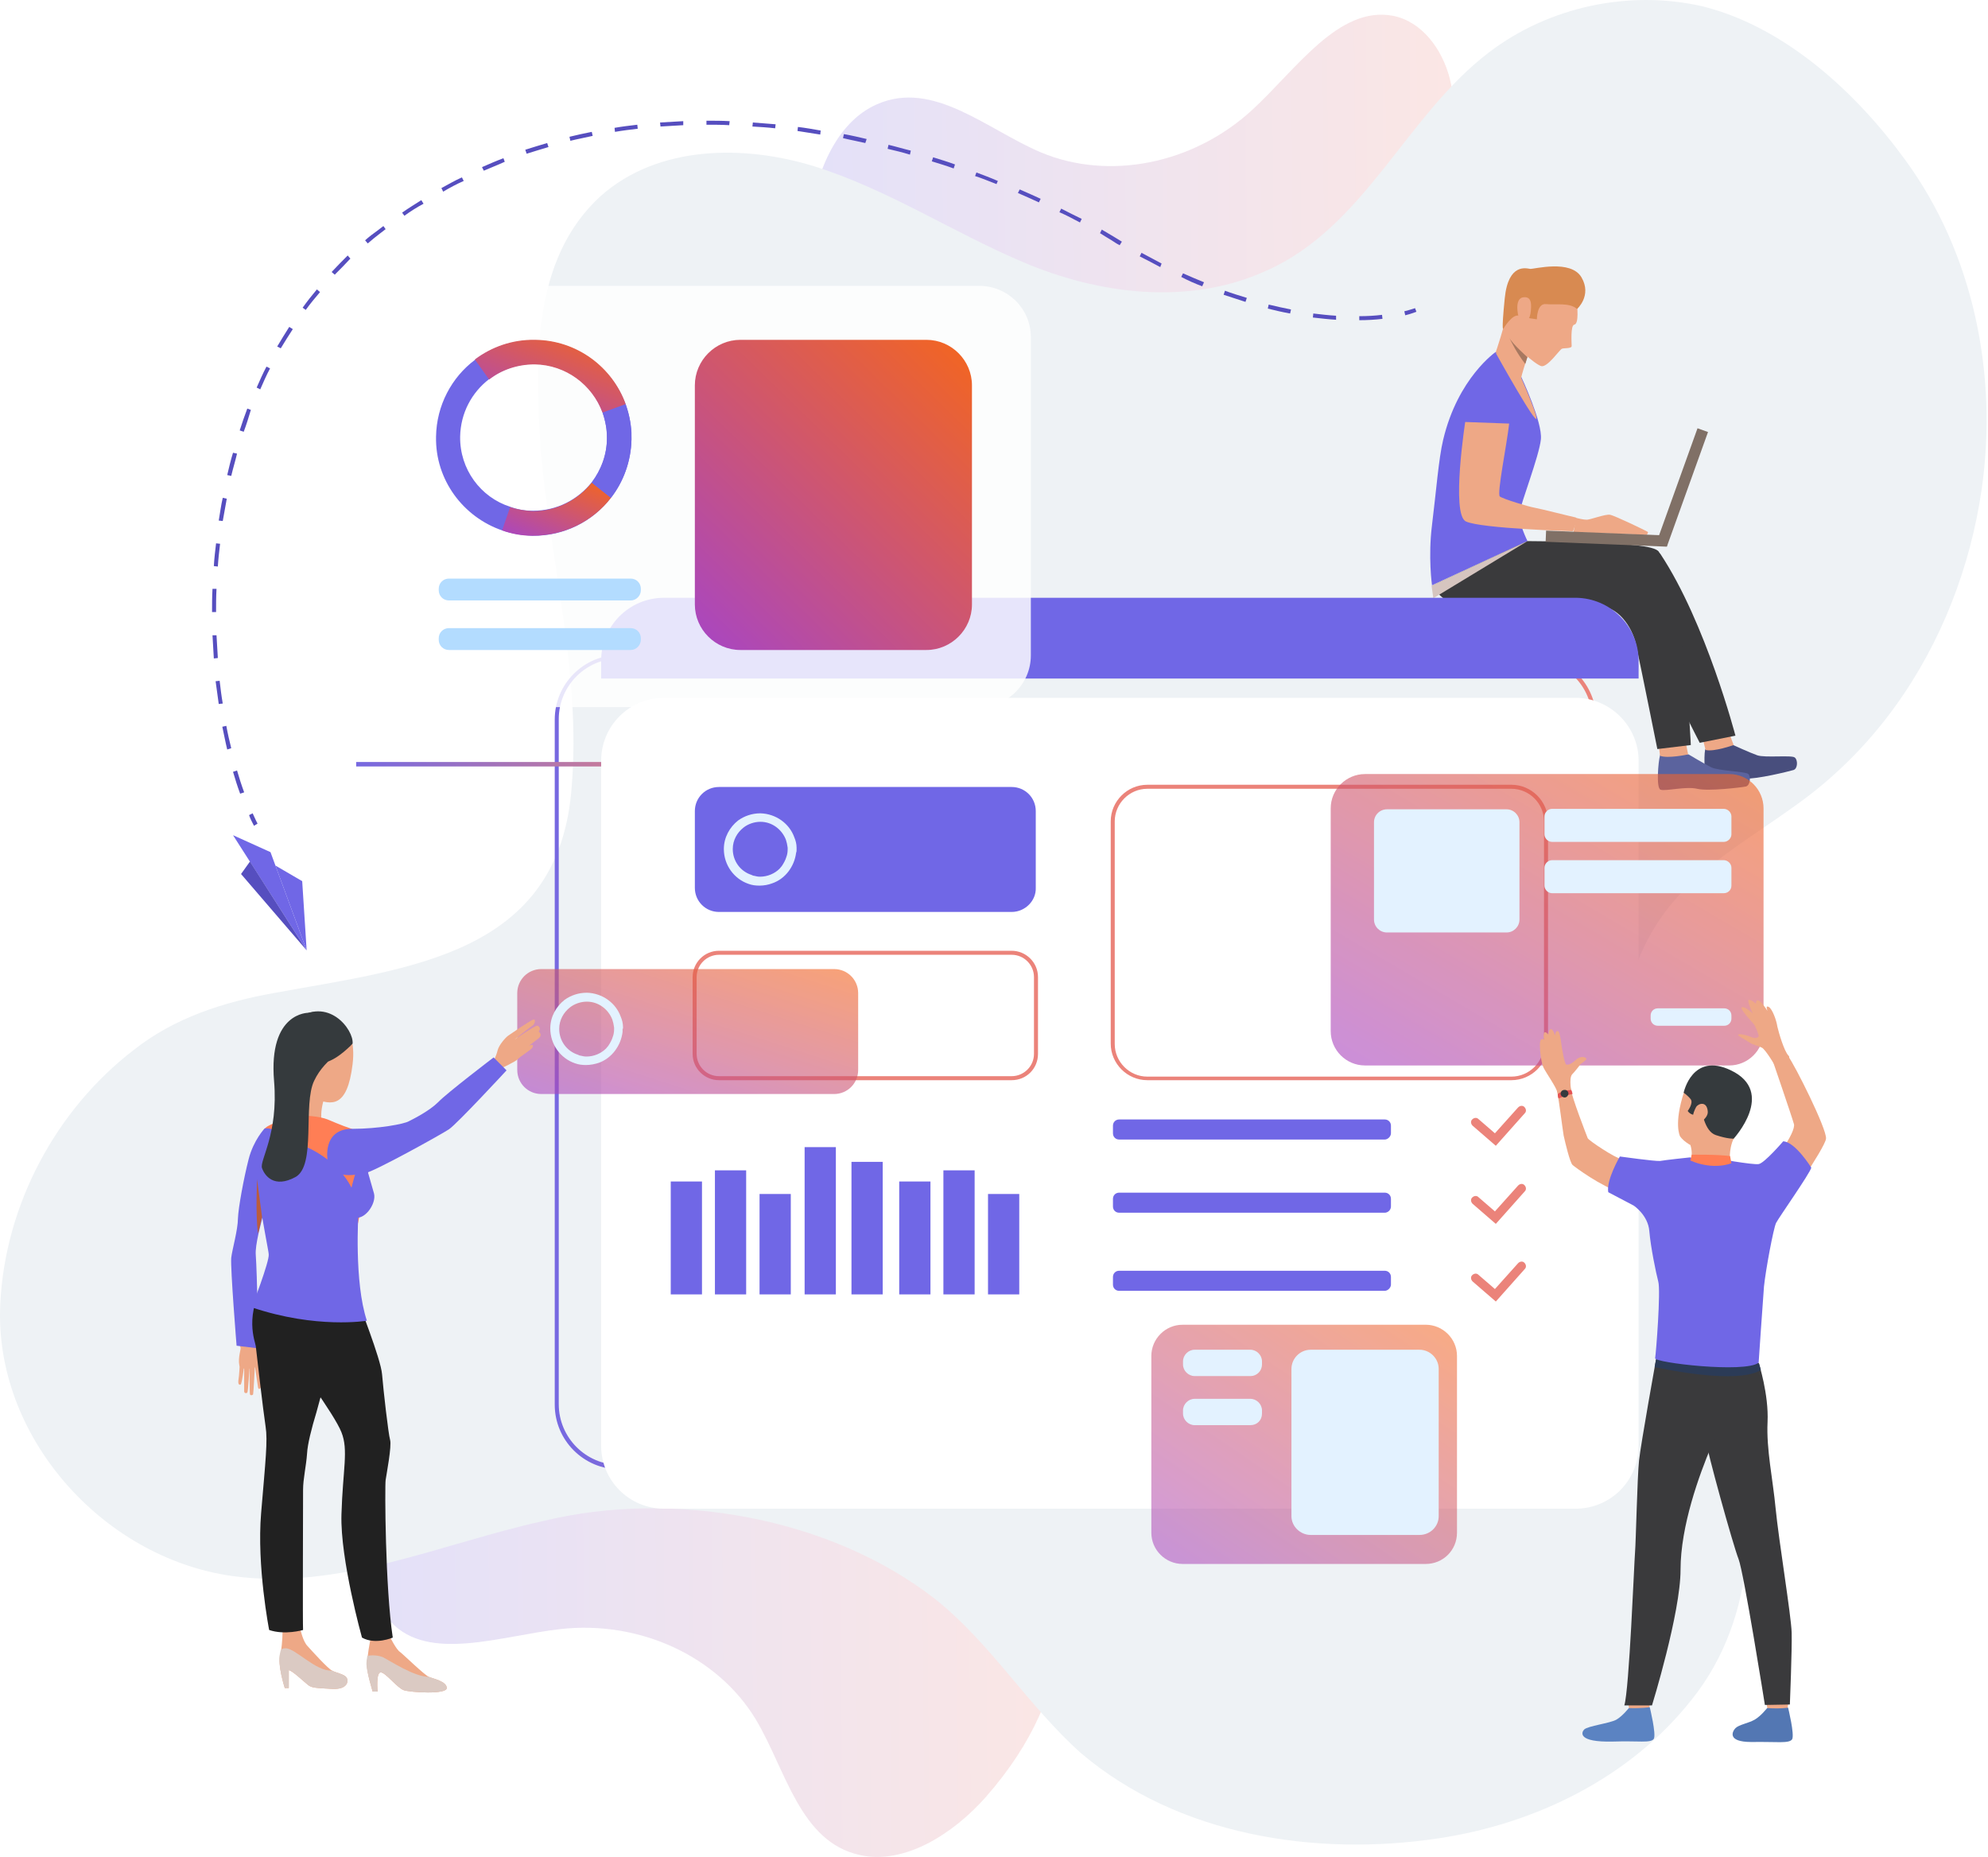 <svg width="636" height="594" viewBox="0 0 636 594" fill="none" xmlns="http://www.w3.org/2000/svg">
<path opacity="0.2" d="M315.408 574.814C305.012 586.572 289.415 596.636 275.003 593.38C255.909 589.13 251.479 566.309 241.883 550.154C229.682 529.844 204.654 518.222 179.179 521.132C160.232 523.263 137.193 531.807 125.083 518.868C118.769 512.048 118.563 501.111 122.289 491.86C126.015 482.608 133.545 474.868 141.35 468.14C168.577 444.998 204.539 432.158 238.73 433.342C310.88 435.894 375.533 506.345 315.408 574.814Z" fill="url(#paint0_linear_8148_2261)"/>
<path opacity="0.2" d="M258.96 72.152C260.419 56.525 267.076 39.198 280.634 33.326C298.56 25.494 315.599 41.309 332.877 48.692C354.71 57.895 381.775 52.515 400.629 35.138C414.671 22.24 428.235 1.75 445.646 5.055C454.767 6.837 461.386 15.547 463.834 25.215C466.283 34.884 464.769 45.576 462.435 55.613C454.101 90.36 432.637 121.942 404.33 141.155C344.565 181.656 250.8 162.907 258.96 72.152Z" fill="url(#paint1_linear_8148_2261)"/>
<path d="M74.148 504.121C108.555 508.956 141.014 493.744 173.954 486.514C215.165 476.506 265.468 485.233 299.172 511.509C317.033 525.705 328.863 545.689 345.863 560.83C376.928 587.194 420.877 594.009 460.357 588.03C491.388 583.353 521.586 568.572 541.21 543.674C562.463 517.214 562.976 480.026 553.122 448.829C545.028 422.766 530.39 399.256 522.799 373.096C514.62 345.226 515.741 311.777 535.088 288.702C545.795 276.03 560.365 267.777 573.643 258.208C586.232 249.396 597.274 238.483 606.253 226.037C621.053 205.602 630.419 181.257 634.002 156.349C639.183 119.884 631.442 81.199 609.589 51.253C593.841 29.569 571.105 8.647 544.799 2.055C521.373 -3.367 495.592 2.079 476.36 16.744C449.714 37.045 436.706 72.609 405.06 86.624C380.381 97.85 351.571 94.237 327.076 83.757C304.579 74.198 283.955 60.531 260.475 53.191C238.065 46.272 210.586 46.364 192.192 62.692C169.961 82.931 171.242 115.87 172.962 143.463C175.902 179.367 185.896 215.121 182.914 251.374C179.14 305.594 130.919 309.701 87.801 317.625C71.533 320.524 55.727 325.575 42.703 335.929C17.814 355.061 1.601 385.559 0.096 416.998C-2.066 459.189 32.558 498.209 74.148 504.121Z" fill="#EEF2F5"/>
<path d="M489.961 470.016H198.172C186.752 470.016 177.473 460.737 177.473 449.317V230.19C177.473 218.769 186.752 209.49 198.172 209.49H489.961C501.381 209.49 510.66 218.769 510.66 230.19V449.317C510.66 460.737 501.381 470.016 489.961 470.016ZM198.172 210.632C187.465 210.632 178.757 219.34 178.757 230.047V449.174C178.757 459.881 187.465 468.589 198.172 468.589H489.961C500.668 468.589 509.376 459.881 509.376 449.174V230.19C509.376 219.483 500.668 210.775 489.961 210.775H198.172V210.632Z" fill="url(#paint2_linear_8148_2261)"/>
<path d="M554.487 238.328C554.487 238.328 559.769 240.754 562.196 241.611C564.622 242.467 573.33 241.468 574.187 242.325C575.186 243.038 575.186 245.894 573.759 246.322C572.331 246.75 561.91 249.32 558.341 249.034C554.772 248.606 548.348 251.175 546.778 250.747C545.208 250.462 545.065 241.896 545.493 239.898C545.922 237.899 554.487 238.328 554.487 238.328Z" fill="#484E7D"/>
<path d="M553.346 234.901L554.631 238.327C554.631 238.327 548.207 240.611 545.638 239.897L544.781 236.471L553.346 234.901Z" fill="#EEA886"/>
<path d="M540.214 241.325C540.214 241.325 545.21 244.323 547.494 245.465C549.778 246.607 558.486 246.75 559.343 247.606C560.199 248.463 559.914 251.318 558.486 251.603C557.059 251.889 546.495 253.174 542.926 252.317C539.357 251.461 532.79 253.174 531.22 252.603C529.793 252.032 530.506 243.609 531.077 241.611C531.648 239.898 540.214 241.325 540.214 241.325Z" fill="#5B639E"/>
<path d="M539.352 237.756L540.066 241.325C540.066 241.325 533.5 242.752 531.073 241.753L530.645 238.184L539.352 237.756Z" fill="#EEA886"/>
<path d="M489.104 173.659C489.104 173.659 511.945 173.802 514.8 174.23C517.798 174.658 529.789 175.087 531.216 177.228C545.777 199.212 555.199 235.329 555.199 235.329L543.779 237.613C543.779 237.613 532.644 216.057 528.076 204.922C523.936 194.93 520.367 192.36 511.516 192.503C502.808 192.788 474.686 190.79 458.555 188.791L489.104 173.659Z" fill="#3A3A3C"/>
<path d="M486.678 120.554C486.678 120.554 493.531 135.115 492.96 140.54C492.389 145.964 486.536 160.954 486.107 164.094C485.679 167.092 488.677 173.088 488.677 173.088L458.128 187.22C458.128 187.22 456.843 178.227 458.128 167.949C459.412 157.67 460.269 146.535 461.697 140.683C466.407 120.84 478.541 112.56 478.541 112.56L486.678 120.554Z" fill="#7067E6"/>
<path d="M488.676 173.088C488.676 173.088 511.517 173.231 514.372 173.659C517.37 174.087 529.647 174.23 530.789 176.657C539.068 193.502 540.924 238.326 540.924 238.326L530.218 239.611C530.218 239.611 525.65 216.771 523.366 206.064C522.081 200.354 517.37 193.502 510.946 193.93C502.238 194.501 467.834 202.923 458.127 187.363L488.676 173.088Z" fill="#3A3A3C"/>
<path d="M468.833 134.402C468.833 131.547 470.546 119.413 477.399 120.126C484.251 120.983 483.537 129.263 482.823 135.401C482.109 141.968 478.826 157.956 479.825 158.813C480.967 159.669 489.104 162.096 490.817 162.382C492.53 162.667 503.237 165.379 504.094 165.522C504.95 165.808 503.237 169.948 503.237 169.948C503.237 169.948 473.83 169.091 468.976 166.807C464.122 164.523 468.833 134.402 468.833 134.402Z" fill="#EEA886"/>
<path d="M504.235 165.665C504.235 165.665 506.377 166.236 507.519 166.236C508.518 166.379 513.514 164.38 515.085 164.666C516.655 164.951 526.648 169.805 527.076 170.09C527.504 170.376 526.791 171.09 526.791 171.09L503.379 170.233L504.235 165.665Z" fill="#EEA886"/>
<path d="M533.421 171.306L494.623 169.738L494.479 173.304L533.277 174.872L533.421 171.306Z" fill="#807066"/>
<path d="M543.066 136.994L529.941 173.54L533.3 174.746L546.425 138.2L543.066 136.994Z" fill="#807066"/>
<path d="M504.521 97.571C504.521 97.571 505.235 103.567 503.665 103.852C502.38 103.995 502.808 109.848 502.808 110.704C502.808 111.561 500.239 111.275 499.668 111.561C498.954 111.847 495.1 117.557 493.101 117.128C491.103 116.557 483.822 110.276 482.395 106.993C480.967 103.71 483.394 92.004 486.677 88.007C489.961 84.01 503.094 87.007 504.521 97.571Z" fill="#EEA886"/>
<path d="M489.107 112.846C489.107 112.846 488.964 113.417 488.678 114.131C488.393 114.702 488.25 115.559 487.965 116.272C487.251 118.556 486.394 121.269 486.394 122.554C486.252 124.98 478.543 112.561 478.543 112.561C478.543 112.561 481.255 104.995 482.968 96.287C484.681 87.579 489.107 112.846 489.107 112.846Z" fill="#EEA886"/>
<path d="M504.521 98.856C504.521 98.856 509.374 94.573 505.948 88.72C502.522 82.868 490.674 86.151 489.532 86.008C488.39 85.865 482.537 84.01 481.395 95.43C480.253 106.85 480.966 105.137 480.966 105.137C480.966 105.137 483.821 100.283 485.963 100.997C488.104 101.711 491.673 102.139 491.673 102.139C491.673 102.139 491.673 96.857 494.671 97.286C497.669 97.571 502.237 96.715 504.521 98.856Z" fill="#D88A51"/>
<path d="M468.406 134.973L484.109 135.544C484.109 135.544 486.536 119.127 477.542 119.556C468.406 119.698 468.406 134.973 468.406 134.973Z" fill="#7067E6"/>
<path d="M489.816 98.285C489.816 97.571 490.101 94.573 487.104 95.144C484.106 95.858 485.962 102.425 486.247 102.71C486.675 102.996 489.673 104.423 489.816 98.285Z" fill="#EEA886"/>
<path d="M478.4 112.703C478.4 112.703 491.962 137.114 491.534 133.688C491.248 130.976 485.395 117.985 485.395 117.985L478.4 112.703Z" fill="#EEA886"/>
<path d="M488.675 114.273C488.39 114.844 488.247 115.701 487.961 116.415C485.249 112.989 483.393 109.134 482.822 107.992C483.822 109.991 488.675 114.273 488.675 114.273Z" fill="#A77860"/>
<path d="M488.676 173.088L458.555 191.36L457.984 187.363L488.676 173.088Z" fill="#D6C5BF"/>
<path d="M231.575 243.751H113.945V245.179H231.575V243.751Z" fill="url(#paint3_linear_8148_2261)"/>
<path d="M98.101 303.994L74.547 267.164L86.538 272.588L98.101 303.994Z" fill="#7067E6"/>
<path d="M98.104 303.994L96.677 281.867L88.111 276.871L98.104 303.994Z" fill="#7067E6"/>
<path d="M79.97 275.585L77.115 279.583L98.1 303.993L79.97 275.585Z" fill="#564EBF"/>
<g filter="url(#filter0_d_8148_2261)">
<path d="M524.221 211.347V430.474C524.221 441.609 515.228 450.603 504.093 450.603H212.447C201.312 450.603 192.318 441.609 192.318 430.474V211.347C192.318 200.212 201.312 191.219 212.447 191.219H504.236C515.228 191.362 524.221 200.355 524.221 211.347Z" fill="white"/>
</g>
<path d="M524.221 211.347V217.057H192.318V211.347C192.318 200.212 201.312 191.219 212.447 191.219H504.236C515.228 191.362 524.221 200.355 524.221 211.347Z" fill="#7067E6"/>
<path d="M323.652 291.717H230.006C225.723 291.717 222.297 288.291 222.297 284.008V259.455C222.297 255.172 225.723 251.746 230.006 251.746H323.652C327.935 251.746 331.361 255.172 331.361 259.455V284.008C331.504 288.148 327.935 291.717 323.652 291.717Z" fill="#7067E6"/>
<path d="M323.653 345.535H230.006C225.438 345.535 221.584 341.823 221.584 337.112V312.559C221.584 307.991 225.296 304.136 230.006 304.136H323.653C328.221 304.136 332.076 307.848 332.076 312.559V337.112C332.076 341.823 328.364 345.535 323.653 345.535ZM230.006 305.421C226.152 305.421 222.869 308.562 222.869 312.559V337.112C222.869 340.967 226.009 344.25 230.006 344.25H323.653C327.507 344.25 330.791 341.11 330.791 337.112V312.559C330.791 308.704 327.65 305.421 323.653 305.421H230.006Z" fill="#EB837A"/>
<path d="M442.994 364.522H358.055C356.913 364.522 356.057 363.665 356.057 362.523V360.096C356.057 358.954 356.913 358.098 358.055 358.098H442.994C444.136 358.098 444.992 358.954 444.992 360.096V362.523C444.992 363.522 443.993 364.522 442.994 364.522Z" fill="#7067E6"/>
<path d="M442.994 387.933H358.055C356.913 387.933 356.057 387.076 356.057 385.934V383.507C356.057 382.365 356.913 381.509 358.055 381.509H442.994C444.136 381.509 444.992 382.365 444.992 383.507V385.934C444.992 387.076 443.993 387.933 442.994 387.933Z" fill="#7067E6"/>
<path d="M483.537 345.535H367.05C360.626 345.535 355.344 340.253 355.344 333.83V262.738C355.344 256.314 360.626 251.032 367.05 251.032H483.537C489.961 251.032 495.243 256.314 495.243 262.738V333.972C495.243 340.253 489.961 345.535 483.537 345.535ZM367.05 252.317C361.339 252.317 356.629 257.028 356.629 262.738V333.972C356.629 339.682 361.339 344.393 367.05 344.393H483.537C489.247 344.393 493.958 339.682 493.958 333.972V262.738C493.958 257.028 489.247 252.317 483.537 252.317H367.05Z" fill="#EB837A"/>
<path d="M478.539 366.52L471.116 360.096C470.545 359.525 470.402 358.669 470.973 358.098C471.544 357.527 472.4 357.384 472.971 357.955L478.253 362.523L485.677 354.244C486.248 353.673 487.104 353.53 487.675 354.101C488.246 354.672 488.389 355.528 487.818 356.099L478.539 366.52Z" fill="#EB837A"/>
<path d="M478.539 391.502L471.116 385.078C470.545 384.507 470.402 383.65 470.973 383.079C471.544 382.508 472.4 382.366 472.971 382.937L478.253 387.505L485.677 379.225C486.248 378.654 487.104 378.511 487.675 379.082C488.246 379.653 488.389 380.51 487.818 381.081L478.539 391.502Z" fill="#EB837A"/>
<path d="M442.994 412.915H358.055C356.913 412.915 356.057 412.059 356.057 410.917V408.49C356.057 407.348 356.913 406.491 358.055 406.491H442.994C444.136 406.491 444.992 407.348 444.992 408.49V410.917C444.992 411.916 443.993 412.915 442.994 412.915Z" fill="#7067E6"/>
<path d="M478.539 416.342L471.116 409.918C470.545 409.347 470.402 408.49 470.973 407.919C471.544 407.348 472.4 407.205 472.971 407.776L478.253 412.345L485.677 404.065C486.248 403.494 487.104 403.351 487.675 403.922C488.246 404.493 488.389 405.35 487.818 405.921L478.539 416.342Z" fill="#EB837A"/>
<g opacity="0.83">
<path d="M313.232 91.434H138.216C129.079 91.434 121.656 98.857 121.656 107.993V209.634C121.656 218.77 129.079 226.193 138.216 226.193H313.232C322.368 226.193 329.791 218.77 329.791 209.634V107.85C329.791 98.714 322.368 91.434 313.232 91.434Z" fill="white"/>
</g>
<path d="M160.626 169.663C163.624 170.662 166.908 171.233 170.334 171.376C180.612 171.519 189.748 166.665 195.458 159.242C199.455 154.103 201.882 147.536 202.025 140.541C202.025 139.827 202.025 139.114 202.025 138.4C201.882 135.259 201.168 132.261 200.169 129.406C195.887 117.558 184.466 108.992 171.19 108.85C163.91 108.707 157.343 111.134 151.918 115.131C144.495 120.698 139.642 129.692 139.499 139.685C139.213 153.532 148.207 165.38 160.626 169.663ZM147.208 139.685C147.35 132.119 150.919 125.552 156.487 121.269C160.484 118.129 165.623 116.416 171.047 116.416C181.04 116.558 189.605 122.982 192.746 131.833C193.46 133.974 194.031 136.258 194.174 138.543C194.174 139.114 194.174 139.542 194.174 140.113C194.174 145.395 192.318 150.248 189.32 154.245C184.895 159.813 178.185 163.382 170.476 163.382C167.907 163.382 165.48 162.953 163.196 162.097C153.774 159.099 147.065 150.106 147.208 139.685Z" fill="#7067E6"/>
<path d="M189.32 154.388L195.459 159.241C189.749 166.665 180.613 171.375 170.334 171.375C166.908 171.375 163.768 170.804 160.627 169.662L163.197 162.239C165.481 162.953 167.907 163.381 170.477 163.524C178.043 163.524 184.895 159.955 189.32 154.388Z" fill="url(#paint4_linear_8148_2261)"/>
<path d="M200.168 129.263L192.744 131.976C193.744 134.688 194.172 137.543 194.172 140.255C194.172 145.537 192.316 150.391 189.318 154.388L195.457 159.242C199.454 154.102 201.881 147.536 202.023 140.541C202.023 136.544 201.452 132.832 200.168 129.263Z" fill="#7067E6"/>
<path d="M151.918 114.988C157.2 110.991 163.909 108.564 171.19 108.707C184.609 108.85 195.886 117.415 200.169 129.264L192.746 131.976C189.462 123.125 181.04 116.701 171.047 116.559C165.622 116.559 160.483 118.272 156.486 121.412L151.918 114.988Z" fill="url(#paint5_linear_8148_2261)"/>
<path d="M254.843 271.874C254.843 271.732 254.843 271.446 254.843 271.303V271.161C254.843 270.018 254.558 268.876 254.129 267.877C252.559 263.452 248.276 260.311 243.28 260.168C240.568 260.168 238.141 261.025 236.142 262.453C233.43 264.594 231.574 267.877 231.574 271.589C231.574 276.728 234.858 281.153 239.426 282.724C240.568 283.152 241.71 283.295 242.995 283.295C244.422 283.295 245.85 283.009 246.992 282.581C249.133 281.867 250.989 280.44 252.274 278.726C253.558 277.013 254.415 275.015 254.7 272.731C254.843 272.445 254.843 272.16 254.843 271.874ZM234.429 271.589C234.429 268.734 235.857 266.307 237.855 264.737C239.283 263.595 241.281 262.881 243.28 262.881C246.992 262.881 250.132 265.308 251.417 268.591C251.703 269.447 251.845 270.161 251.988 271.161C251.988 271.303 251.988 271.589 251.988 271.732C251.988 272.588 251.845 273.445 251.56 274.158C251.274 275.158 250.703 276.157 250.132 277.013C249.847 277.299 249.704 277.584 249.418 277.87C247.848 279.44 245.564 280.44 243.137 280.44C242.424 280.44 241.853 280.297 241.281 280.154C240.996 280.154 240.71 280.011 240.425 279.869C236.856 278.726 234.429 275.443 234.429 271.589Z" fill="#E3F2FF"/>
<path d="M296.386 207.921H236.858C228.864 207.921 222.297 201.354 222.297 193.36V123.267C222.297 115.273 228.864 108.707 236.858 108.707H296.386C304.38 108.707 310.947 115.273 310.947 123.267V193.36C310.947 201.354 304.38 207.921 296.386 207.921Z" fill="url(#paint6_linear_8148_2261)"/>
<path d="M201.742 192.075H143.641C141.785 192.075 140.357 190.647 140.357 188.792V188.363C140.357 186.508 141.785 185.08 143.641 185.08H201.742C203.597 185.08 205.025 186.508 205.025 188.363V188.792C205.025 190.505 203.597 192.075 201.742 192.075Z" fill="#B3DCFF"/>
<path d="M201.742 207.921H143.641C141.785 207.921 140.357 206.493 140.357 204.637V204.209C140.357 202.353 141.785 200.926 143.641 200.926H201.742C203.597 200.926 205.025 202.353 205.025 204.209V204.637C205.025 206.35 203.597 207.921 201.742 207.921Z" fill="#B3DCFF"/>
<g opacity="0.78">
<path opacity="0.78" d="M553.2 340.825H436.713C430.574 340.825 425.721 335.828 425.721 329.833V258.599C425.721 252.46 430.717 247.606 436.713 247.606H553.2C559.338 247.606 564.192 252.603 564.192 258.599V329.833C564.192 335.971 559.196 340.825 553.2 340.825Z" fill="url(#paint7_linear_8148_2261)"/>
</g>
<path d="M481.966 298.283H443.708C441.424 298.283 439.568 296.428 439.568 294.144V263.023C439.568 260.739 441.424 258.883 443.708 258.883H481.966C484.25 258.883 486.106 260.739 486.106 263.023V294.144C486.106 296.428 484.25 298.283 481.966 298.283Z" fill="#E3F2FF"/>
<path d="M551.489 269.305H496.528C495.244 269.305 494.102 268.163 494.102 266.878V261.168C494.102 259.883 495.244 258.741 496.528 258.741H551.489C552.773 258.741 553.915 259.883 553.915 261.168V266.878C553.915 268.163 552.773 269.305 551.489 269.305Z" fill="#E3F2FF"/>
<path d="M551.489 285.721H496.528C495.244 285.721 494.102 284.579 494.102 283.294V277.584C494.102 276.299 495.244 275.157 496.528 275.157H551.489C552.773 275.157 553.915 276.299 553.915 277.584V283.294C553.915 284.722 552.773 285.721 551.489 285.721Z" fill="#E3F2FF"/>
<path d="M551.629 328.12H530.358C529.074 328.12 528.074 327.12 528.074 325.836V324.836C528.074 323.552 529.074 322.552 530.358 322.552H551.629C552.913 322.552 553.913 323.552 553.913 324.836V325.836C553.913 327.12 552.913 328.12 551.629 328.12Z" fill="#E3F2FF"/>
<path d="M537.497 363.522C537.497 363.522 535.356 359.668 538.782 349.247C542.208 339.254 553.914 340.111 557.625 346.535C561.337 352.959 560.052 356.956 554.627 364.236C549.203 371.517 539.781 366.806 537.497 363.522Z" fill="#EEA886"/>
<path d="M564.764 541.965C564.764 541.965 565.335 546.247 565.477 546.818C565.62 547.389 571.901 546.39 571.901 546.39L572.472 541.251C572.472 541.394 565.62 541.394 564.764 541.965Z" fill="#EEA886"/>
<path d="M565.335 546.39C565.335 546.39 563.337 548.959 561.338 550.101C559.34 551.243 556.342 551.672 555.2 552.814C554.343 553.67 552.202 557.239 560.339 557.239C568.476 557.096 572.33 557.81 573.329 556.383C574.186 554.955 572.045 546.247 572.045 546.247C572.045 546.247 570.046 546.675 565.335 546.39Z" fill="#5377B3"/>
<path d="M520.51 541.965C520.51 541.965 521.081 546.247 521.224 546.818C521.366 547.389 527.647 546.39 527.647 546.39L528.218 541.251C528.218 541.394 521.366 541.394 520.51 541.965Z" fill="#EEA886"/>
<path d="M521.082 546.39C521.082 546.39 519.084 548.96 517.085 550.102C515.087 551.244 507.949 552.1 506.807 553.242C505.951 554.099 504.523 557.382 516.086 557.097C524.223 556.811 528.077 557.668 529.077 556.24C529.933 554.812 527.792 546.104 527.792 546.104C527.792 546.104 525.222 546.533 521.082 546.39Z" fill="#5B83C2"/>
<path d="M562.622 435.898C562.622 435.898 565.905 446.034 565.477 454.885C565.049 463.593 567.19 473.3 568.047 482.436C569.046 492.715 573.043 516.84 573.186 522.265C573.329 527.689 572.615 545.248 572.615 545.248L564.621 545.391C564.621 545.391 557.911 503.136 556.198 498.71C554.485 494.428 545.92 463.593 545.634 460.167C545.349 456.741 562.622 435.898 562.622 435.898Z" fill="#3A3A3C"/>
<path d="M529.788 434.899C529.788 434.899 524.934 461.88 524.363 467.162C523.792 472.587 523.364 493.143 523.078 496.569C522.793 499.995 521.223 540.537 519.652 545.534H528.503C528.503 545.534 537.639 515.984 537.639 502.137C537.639 488.147 543.635 471.73 547.489 462.594C551.344 453.315 560.194 453.172 562.621 436.041C562.621 435.899 532.928 429.475 529.788 434.899Z" fill="#3A3A3C"/>
<path d="M540.779 366.234C540.779 366.234 541.778 369.089 540.779 371.23C539.779 373.371 553.484 372.087 553.484 372.087C553.484 372.087 552.913 367.804 554.626 364.235C556.482 360.666 540.779 366.234 540.779 366.234Z" fill="#EEA886"/>
<path d="M563.335 438.183C563.335 438.183 558.338 443.322 529.359 437.326L529.788 434.899L562.764 436.184L563.335 438.183Z" fill="#2B3B57"/>
<path d="M538.641 371.944C538.641 371.944 533.502 372.515 532.074 372.801C530.647 373.086 520.796 371.088 518.798 370.802C516.799 370.517 508.234 364.807 507.949 364.093C507.663 363.379 502.81 350.96 502.524 348.247C502.238 345.535 497.67 346.962 498.099 348.818C498.812 352.244 499.812 360.667 500.24 363.236C500.811 365.806 502.238 371.802 503.095 372.658C503.952 373.372 511.66 379.225 519.083 381.794C526.649 384.221 532.36 387.933 532.36 387.933H569.476C569.476 387.933 583.894 367.234 584.179 364.236C584.465 361.095 574.044 340.396 572.045 337.826C569.904 335.257 566.906 338.683 566.906 338.683C566.906 338.683 573.187 356.955 573.901 359.525C574.757 362.094 566.621 373.515 564.479 373.515C562.338 373.515 556.628 372.801 554.058 372.658C551.489 372.515 548.919 371.516 548.919 371.516L538.641 371.944Z" fill="#EEA886"/>
<path d="M522.652 385.649C522.652 385.649 527.221 388.647 527.649 393.786C528.077 398.925 529.79 407.205 530.504 409.918C531.36 412.773 529.79 433.044 529.505 434.471C529.219 435.899 558.198 439.325 562.624 435.899C562.624 435.899 563.908 416.912 564.337 411.488C564.908 406.063 567.334 393.073 568.191 391.217C569.047 389.504 579.04 375.371 579.468 373.515C579.468 373.515 574.329 365.236 570.475 365.093C570.475 365.093 564.479 372.088 562.624 372.373C560.625 372.659 548.776 370.517 548.776 370.517C548.776 370.517 547.492 372.23 540.639 370.232C540.639 370.232 532.502 371.088 531.075 371.374C529.505 371.517 518.227 369.946 518.227 369.946C518.227 369.946 513.802 377.512 514.515 381.367L522.652 385.649Z" fill="#7067E6"/>
<path d="M502.809 349.818C502.809 349.818 501.81 344.964 502.952 343.68C503.666 342.966 505.379 340.825 505.521 340.539C505.664 340.254 507.52 339.254 507.52 338.683C507.52 338.255 505.807 337.541 504.237 338.969C502.666 340.396 501.81 340.682 501.096 340.539C500.525 340.396 499.668 335.257 499.526 334.115C499.383 332.973 498.955 329.547 498.241 329.833C497.527 329.833 497.527 331.26 497.527 331.26C497.527 331.26 496.671 328.69 495.957 329.262C495.386 329.69 495.386 330.975 495.386 330.975C495.386 330.975 494.244 329.547 493.958 330.546C493.673 331.546 493.958 332.545 493.958 332.545C493.958 332.545 492.816 331.831 492.674 333.544C492.531 335.114 492.959 339.825 493.816 341.538C494.672 343.251 497.813 347.677 498.241 349.39C498.669 350.96 502.809 349.818 502.809 349.818Z" fill="#EEA886"/>
<path d="M568.188 341.395C568.188 341.395 564.762 335.542 563.62 335.114C562.478 334.543 560.765 334.257 559.337 333.258C557.91 332.259 555.911 331.402 556.054 330.974C556.197 330.688 557.91 330.831 559.766 331.545C561.622 332.401 562.335 331.973 562.621 331.545C562.764 331.117 561.622 328.262 561.051 327.548C560.479 326.834 556.625 322.837 557.196 322.266C557.91 321.695 560.479 323.836 560.765 324.265C560.765 324.265 558.766 319.982 559.48 319.839C560.337 319.696 561.764 321.124 561.764 321.124C561.764 321.124 561.622 317.412 565.476 323.408C565.476 323.408 564.619 321.409 565.904 322.123C567.046 322.837 568.331 326.406 568.616 328.404C569.045 330.26 570.758 336.256 572.185 337.683C573.613 338.968 568.188 341.395 568.188 341.395Z" fill="#EEA886"/>
<path d="M554.627 364.236C554.627 364.236 552.771 364.379 548.917 363.094C545.063 361.81 544.777 354.957 543.921 355.814C542.208 357.384 540.637 356.385 539.923 355.386C539.923 355.386 541.779 352.959 540.923 351.674C540.066 350.532 538.639 349.533 538.639 349.533C538.639 349.533 541.351 336.399 553.771 342.395C568.332 349.39 554.627 364.236 554.627 364.236Z" fill="#353A3D"/>
<path d="M540.781 371.231L541.21 369.375C541.21 369.375 549.061 369.232 553.486 369.804L553.915 372.088C553.915 372.088 548.347 374.514 540.781 371.231Z" fill="#FF7E55"/>
<path d="M542.636 354.1C543.35 352.958 546.062 352.102 546.348 355.528C546.633 358.097 541.637 360.953 541.494 358.526C541.494 356.099 542.208 354.957 542.636 354.1Z" fill="#EEA886"/>
<path d="M502.665 348.676C502.665 348.676 499.81 348.676 498.382 349.961C498.382 349.961 498.239 350.817 498.668 351.388C498.668 351.388 501.095 350.246 503.093 349.961C503.093 350.103 502.95 348.961 502.665 348.676Z" fill="#E55353"/>
<path d="M499.383 349.39C499.097 349.961 499.383 350.675 500.097 350.96C500.668 351.246 501.381 350.96 501.667 350.246C501.952 349.675 501.667 348.962 500.953 348.676C500.239 348.533 499.526 348.819 499.383 349.39Z" fill="#353A3D"/>
<g opacity="0.78">
<path opacity="0.78" d="M266.836 349.96H173.189C168.907 349.96 165.48 346.534 165.48 342.252V317.698C165.48 313.415 168.907 309.989 173.189 309.989H266.836C271.118 309.989 274.544 313.415 274.544 317.698V342.252C274.544 346.534 271.118 349.96 266.836 349.96Z" fill="url(#paint8_linear_8148_2261)"/>
</g>
<path d="M80.54 428.046C80.54 428.046 80.968 430.33 82.253 430.759C83.395 431.044 84.537 432.186 84.966 432.615C85.537 433.043 87.535 434.042 86.964 434.613C86.393 435.327 83.395 433.328 82.681 433.043C81.968 432.757 82.967 436.041 82.681 436.754C82.396 437.468 76.971 438.896 76.543 436.612C76.115 434.328 77.114 431.472 76.971 431.187C76.829 430.759 76.543 429.474 76.543 429.474L80.54 428.046Z" fill="#EEA886"/>
<path d="M82.828 436.184C82.828 436.184 83.684 443.322 83.398 443.893C83.113 444.464 82.685 444.464 82.542 443.75C82.399 443.036 81.543 436.898 81.543 436.898C81.543 436.898 81.114 445.606 80.972 446.034C80.829 446.32 80.115 446.462 79.972 446.034C79.83 445.749 79.83 437.041 79.83 437.041C79.83 437.041 79.401 445.178 79.116 445.463C78.83 445.749 78.117 445.749 78.117 445.035C78.117 444.464 78.117 436.898 78.117 436.898C78.117 436.898 77.403 442.751 76.975 442.894C76.689 443.036 76.118 443.036 76.261 441.609C76.546 440.038 76.689 436.47 76.689 436.47L82.828 436.184Z" fill="#EEA886"/>
<path d="M157.629 339.968C157.629 339.968 158.771 337.827 159.199 335.971C159.627 334.258 161.769 331.831 162.625 331.26C163.482 330.689 170.048 326.121 170.762 326.121C171.476 326.121 171.048 327.549 170.477 327.977C169.763 328.405 164.624 332.545 164.624 332.545C164.624 332.545 171.191 327.977 171.904 328.12C172.618 328.262 173.046 329.119 172.333 329.975C172.333 329.975 173.76 330.975 172.333 332.117L169.192 334.544C169.192 334.544 171.048 333.544 170.334 335.115C169.906 335.828 166.194 338.112 165.623 338.826C165.052 339.54 160.198 341.824 160.198 341.824L157.629 339.968Z" fill="#EEA886"/>
<path d="M119.228 541.108H120.799C120.799 541.108 120.228 534.97 121.798 534.97C123.368 534.97 127.08 539.966 129.221 540.68C131.505 541.394 142.925 542.108 142.925 539.966C142.925 537.825 138.5 536.969 137.215 536.398C135.788 535.827 129.078 529.26 127.936 528.403C126.794 527.69 124.796 523.692 124.796 523.692H118.657C118.657 523.692 117.944 526.976 117.658 529.688C117.515 530.687 117.373 531.544 117.373 532.258C117.23 534.684 119.228 541.108 119.228 541.108Z" fill="#EEA886"/>
<path d="M91.106 539.966H92.391V534.256C93.533 534.399 97.245 537.968 98.53 538.967C99.672 539.966 101.242 539.966 106.238 540.252C111.235 540.537 111.663 537.682 110.806 536.54C110.093 535.541 107.523 535.113 106.238 534.399C104.954 533.828 99.672 527.975 98.387 526.547C96.959 525.12 96.103 521.266 96.103 521.266L90.393 521.837C90.393 521.837 90.393 525.405 89.822 528.546C89.822 528.832 89.679 529.117 89.679 529.26C88.68 532.4 91.106 539.966 91.106 539.966Z" fill="#EEA886"/>
<path d="M104.526 349.247C104.526 349.247 101.671 355.242 103.241 360.096C103.241 360.096 94.533 358.954 94.39 357.955C94.105 356.955 95.532 347.819 94.533 345.107C93.391 342.252 104.526 349.247 104.526 349.247Z" fill="#EEA886"/>
<path d="M104.811 358.098C104.811 358.098 109.807 360.239 112.092 360.953C114.376 361.666 119.086 364.236 118.087 372.659C117.088 381.081 115.089 388.219 114.376 391.93C113.519 395.499 113.234 404.778 113.805 409.346C113.805 409.346 101.242 411.488 86.967 407.348C86.967 407.348 90.107 399.924 90.107 397.926C90.25 395.927 82.827 379.082 82.684 376.513C82.541 373.943 81.542 362.523 85.682 360.239C89.822 357.955 92.963 358.526 94.675 357.527C96.246 356.385 102.384 357.098 104.811 358.098Z" fill="#FF7E55"/>
<path d="M104.81 371.231C104.81 371.231 102.954 361.096 112.661 361.096C121.227 361.096 129.364 359.525 130.791 358.669C132.219 357.955 137.358 355.385 140.213 352.53C142.925 349.675 157.914 338.255 157.914 338.255L162.054 342.395C162.054 342.395 146.209 359.525 143.639 361.238C141.069 362.951 119.656 374.8 116.944 375.228C114.232 375.656 106.666 377.798 104.81 371.231Z" fill="#7067E6"/>
<path d="M73.977 402.351C73.692 405.92 75.69 430.473 75.69 430.473L82.685 431.33C82.685 431.33 82.257 407.062 81.829 401.494C81.686 399.781 82.114 397.354 82.685 394.642C83.113 392.929 83.542 391.073 83.97 389.36C85.255 384.507 86.682 380.367 86.682 380.367C86.682 380.367 94.534 360.096 84.684 360.952C84.684 360.952 81.115 364.664 79.544 370.802C77.974 376.941 76.261 386.22 76.118 389.788C76.118 393.357 74.263 399.781 73.977 402.351Z" fill="#7067E6"/>
<path d="M112.093 408.918C112.093 408.918 114.377 414.2 114.52 415.627C114.663 416.912 121.801 434.471 122.229 439.61C122.657 444.749 124.227 458.596 124.798 460.595C125.37 462.593 123.656 471.444 123.371 473.443C123.085 475.441 123.228 507.846 125.655 523.835C125.655 523.835 120.088 526.262 115.805 523.835C115.805 523.835 108.81 498.853 109.238 484.435C109.667 470.017 111.522 463.878 109.238 458.168C106.954 452.315 93.964 434.899 92.536 433.043C91.251 431.187 82.972 420.909 90.823 409.917C98.532 398.782 112.093 408.918 112.093 408.918Z" fill="#212121"/>
<path d="M84.966 456.311C85.68 460.88 84.966 467.018 83.539 484.006C82.111 500.993 86.108 521.407 86.108 521.407C91.105 523.12 96.958 521.407 96.958 521.407C96.815 520.265 96.958 480.151 96.958 476.583C96.958 473.014 97.957 469.017 98.242 464.877C98.385 462.022 99.67 456.882 101.24 451.743C101.668 450.173 102.097 448.603 102.525 447.032C102.81 446.176 102.953 445.319 103.239 444.463C105.237 437.325 108.092 409.774 108.092 409.774C108.092 409.774 92.818 397.354 85.252 409.06C77.829 420.623 81.683 429.188 81.826 430.616C81.968 432.043 84.252 451.743 84.966 456.311Z" fill="#212121"/>
<path d="M114.661 388.219C114.661 388.219 113.234 410.06 117.373 422.48C117.373 422.48 101.242 425.192 80.543 418.197C80.543 418.197 86.253 403.494 85.968 401.21C85.825 398.925 79.829 372.088 82.684 366.092C85.539 360.096 113.662 368.519 114.661 388.219Z" fill="#7067E6"/>
<path d="M101.383 324.836C105.095 324.693 114.517 326.121 112.804 340.396C111.091 354.672 105.952 353.387 100.812 351.531C95.673 349.675 90.391 338.112 90.534 335.114C90.82 332.116 90.82 325.264 101.383 324.836Z" fill="#EEA886"/>
<path d="M112.803 333.829C112.803 333.829 108.235 338.826 104.095 339.825C104.095 339.825 100.527 345.25 94.817 346.392C94.817 346.392 83.682 334.115 94.388 326.263C104.952 318.412 113.232 329.404 112.803 333.829Z" fill="#353A3D"/>
<path d="M104.953 337.827C104.81 336.97 103.24 335.257 101.812 336.97C100.385 338.683 102.526 342.966 103.383 343.109C104.239 343.109 105.238 340.825 104.953 337.827Z" fill="#EEA886"/>
<path d="M82.255 377.227C82.255 377.227 81.684 388.076 82.54 394.643C82.969 392.93 83.397 391.074 83.825 389.361C83.825 388.933 82.398 378.797 82.255 377.227Z" fill="#BA5C3D"/>
<path d="M98.671 323.98C98.671 323.98 85.823 323.694 87.679 345.821C89.106 362.809 82.968 371.231 83.825 373.658C84.681 376.085 87.679 380.225 94.531 376.513C101.241 372.801 96.815 353.244 100.527 345.678C104.096 338.112 112.09 334.543 112.09 334.543C112.09 334.543 110.52 321.696 98.671 323.98Z" fill="#353A3D"/>
<path d="M115.945 368.805C115.945 368.805 118.943 379.368 119.657 381.795C120.513 385.079 116.373 391.074 112.662 389.219C108.807 387.363 115.945 368.805 115.945 368.805Z" fill="#7067E6"/>
<path d="M91.105 539.966H92.39V534.256C93.532 534.399 97.243 537.968 98.528 538.967C99.67 539.966 101.24 539.966 106.237 540.252C111.233 540.537 111.662 537.682 110.805 536.54C110.091 535.541 107.522 535.113 106.237 534.399C100.955 534.684 94.531 527.261 91.39 527.261C89.677 527.261 89.82 528.118 89.677 528.403C89.677 528.689 89.535 528.974 89.535 529.117C88.678 532.4 91.105 539.966 91.105 539.966Z" fill="#DBCAC3"/>
<path d="M119.229 541.108H120.799C120.799 541.108 120.228 534.97 121.799 534.97C123.369 534.97 127.08 539.966 129.222 540.68C131.506 541.394 142.926 542.107 142.926 539.966C142.926 537.825 138.501 536.968 137.216 536.397C132.505 536.397 124.796 531.258 122.512 530.116C120.086 529.117 117.516 529.688 117.516 529.688C117.373 530.687 117.23 531.544 117.23 532.257C117.23 534.684 119.229 541.108 119.229 541.108Z" fill="#DBCAC3"/>
<path d="M449.561 100.855L449.275 99.571C451.559 99 452.701 98.571 452.701 98.571L453.13 99.713C453.13 99.713 451.845 100.284 449.561 100.855Z" fill="#564EBF"/>
<path d="M76.831 253.887C75.975 251.603 75.261 249.319 74.547 246.892L75.832 246.464C76.546 248.891 77.26 251.175 78.116 253.459L76.831 253.887ZM72.692 239.755C72.121 237.47 71.692 235.044 71.121 232.474L72.406 232.189C72.834 234.615 73.405 237.042 73.976 239.326L72.692 239.755ZM69.979 225.194C69.694 222.767 69.265 220.34 68.98 217.913L70.265 217.77C70.55 220.197 70.836 222.624 71.264 225.051L69.979 225.194ZM68.409 210.633C68.266 208.206 68.123 205.779 67.981 203.21H69.265C69.408 205.636 69.551 208.063 69.694 210.49L68.409 210.633ZM69.123 195.786H67.838C67.838 193.36 67.838 190.79 67.981 188.363H69.265C69.123 190.933 69.123 193.36 69.123 195.786ZM69.694 181.225L68.409 181.083C68.552 178.656 68.837 176.229 69.123 173.802L70.407 173.945C70.122 176.372 69.836 178.799 69.694 181.225ZM71.264 166.665L69.979 166.522C70.407 164.095 70.693 161.668 71.264 159.241L72.549 159.527C72.121 161.811 71.692 164.238 71.264 166.665ZM73.976 152.246L72.692 151.961C73.263 149.534 73.834 147.107 74.547 144.823L75.832 145.109C75.261 147.536 74.547 149.82 73.976 152.246ZM77.973 138.114L76.689 137.686C77.402 135.401 78.259 132.975 79.115 130.691L80.257 131.119C79.544 133.546 78.83 135.83 77.973 138.114ZM83.255 124.552L82.113 123.981C83.113 121.697 84.112 119.413 85.254 117.272L86.396 117.843C85.254 119.984 84.255 122.268 83.255 124.552ZM89.822 111.419L88.68 110.848C89.965 108.706 91.249 106.565 92.534 104.567L93.676 105.28C92.392 107.279 91.107 109.277 89.822 111.419ZM434.858 102.425V101.14C437.428 101.14 439.855 100.998 442.139 100.712L442.281 101.997C439.855 102.283 437.285 102.425 434.858 102.425ZM427.435 102.283C425.008 102.14 422.581 101.854 420.012 101.569L420.155 100.284C422.581 100.569 425.008 100.855 427.435 100.998V102.283ZM412.731 100.284C410.305 99.856 407.878 99.285 405.594 98.714L405.879 97.429C408.306 98 410.733 98.571 413.017 98.999L412.731 100.284ZM97.816 99.142L96.817 98.428C98.245 96.43 99.815 94.431 101.385 92.575L102.384 93.432C100.814 95.288 99.244 97.143 97.816 99.142ZM398.456 96.572C396.172 95.859 393.745 95.002 391.461 94.288L391.889 93.004C394.173 93.86 396.6 94.574 398.884 95.288L398.456 96.572ZM384.609 91.576C382.325 90.719 380.041 89.72 377.899 88.578L378.47 87.436C380.755 88.435 383.039 89.435 385.18 90.291L384.609 91.576ZM107.095 87.864L106.096 87.008C107.809 85.152 109.522 83.439 111.235 81.726L112.092 82.725C110.521 84.438 108.808 86.151 107.095 87.864ZM371.19 85.438C369.049 84.296 366.907 83.153 364.623 82.011L365.194 80.869C367.336 82.011 369.477 83.153 371.618 84.296L371.19 85.438ZM358.199 78.443C357.343 78.014 356.486 77.443 355.63 76.872C354.488 76.159 353.203 75.445 351.918 74.588L352.489 73.446C353.774 74.16 355.059 75.016 356.344 75.73C357.2 76.301 358.057 76.73 358.913 77.301L358.199 78.443ZM117.659 77.872L116.802 76.872C118.087 75.73 119.372 74.731 120.8 73.732C121.371 73.303 122.084 72.733 122.655 72.304L123.369 73.303C122.798 73.732 122.227 74.16 121.513 74.731C120.229 75.73 118.944 76.73 117.659 77.872ZM345.494 71.162C343.353 70.02 341.212 68.878 338.928 67.879L339.499 66.737C341.783 67.879 343.924 69.021 346.065 70.02L345.494 71.162ZM129.365 69.021L128.651 68.022C130.65 66.594 132.791 65.309 134.789 64.025L135.503 65.166C133.362 66.308 131.363 67.593 129.365 69.021ZM332.361 64.738C330.22 63.739 327.936 62.74 325.652 61.74L326.223 60.598C328.507 61.598 330.791 62.597 332.932 63.596L332.361 64.738ZM141.784 61.312L141.213 60.17C143.355 59.028 145.496 57.743 147.78 56.744L148.351 57.886C146.067 58.885 143.926 60.027 141.784 61.312ZM318.799 58.885C316.515 58.029 314.231 57.029 311.947 56.316L312.375 55.174C314.659 56.03 316.944 56.887 319.228 57.886L318.799 58.885ZM154.775 54.603L154.204 53.461C156.488 52.461 158.772 51.462 161.056 50.606L161.484 51.748C159.343 52.747 157.059 53.603 154.775 54.603ZM305.095 53.889C302.811 53.032 300.384 52.319 298.1 51.605L298.528 50.32C300.812 51.034 303.239 51.748 305.523 52.604L305.095 53.889ZM291.105 49.464C288.821 48.75 286.394 48.179 283.967 47.608L284.253 46.323C286.68 46.894 288.964 47.608 291.391 48.179L291.105 49.464ZM168.479 49.178L168.051 47.893C170.335 47.179 172.619 46.466 175.046 45.752L175.474 47.037C173.048 47.751 170.763 48.464 168.479 49.178ZM276.83 45.752C274.403 45.181 271.976 44.753 269.692 44.182L269.977 42.897C272.404 43.325 274.831 43.896 277.258 44.467L276.83 45.752ZM182.469 45.038L182.184 43.753C184.611 43.182 187.037 42.611 189.321 42.183L189.607 43.468C187.18 44.039 184.753 44.467 182.469 45.038ZM262.412 43.04C259.985 42.611 257.558 42.326 255.131 41.898L255.274 40.613C257.701 40.898 260.127 41.327 262.554 41.755L262.412 43.04ZM196.745 42.183L196.602 40.898C199.029 40.47 201.456 40.185 203.882 39.899L204.025 41.184C201.598 41.469 199.172 41.755 196.745 42.183ZM247.993 41.041C245.567 40.756 243.14 40.613 240.713 40.47L240.856 39.185C243.282 39.328 245.709 39.614 248.136 39.756L247.993 41.041ZM211.306 40.47L211.163 39.185C213.59 39.042 216.016 38.9 218.586 38.757V40.042C216.159 40.185 213.732 40.327 211.306 40.47ZM233.29 40.042C231.006 39.899 228.579 39.899 226.295 39.899H226.009V38.614H226.295C228.579 38.614 231.006 38.614 233.432 38.757L233.29 40.042Z" fill="#564EBF"/>
<path d="M81.256 264.166C80.685 263.024 80.114 262.024 79.686 260.739L80.828 260.168C81.399 261.31 81.827 262.453 82.398 263.452L81.256 264.166Z" fill="#564EBF"/>
<path d="M224.579 377.941H214.586V414.058H224.579V377.941Z" fill="#7067E6"/>
<path d="M238.712 374.372H228.719V414.058H238.712V374.372Z" fill="#7067E6"/>
<path d="M252.989 381.937H242.996V414.057H252.989V381.937Z" fill="#7067E6"/>
<path d="M267.407 366.948H257.414V414.057H267.407V366.948Z" fill="#7067E6"/>
<path d="M282.397 371.659H272.404V414.057H282.397V371.659Z" fill="#7067E6"/>
<path d="M297.671 377.94H287.678V414.057H297.671V377.94Z" fill="#7067E6"/>
<path d="M311.803 374.372H301.811V414.058H311.803V374.372Z" fill="#7067E6"/>
<path d="M326.079 381.938H316.086V414.057H326.079V381.938Z" fill="#7067E6"/>
<path d="M199.314 328.69V328.548C199.314 327.406 199.028 326.264 198.6 325.264C197.03 320.839 192.747 317.698 187.751 317.556C185.038 317.556 182.612 318.412 180.613 319.84C177.901 321.981 176.045 325.264 176.045 328.976C176.045 334.115 179.328 338.54 183.896 340.111C185.038 340.539 186.18 340.682 187.465 340.682C188.893 340.682 190.32 340.396 191.605 339.968C193.604 339.254 195.459 337.827 196.744 336.114C198.029 334.401 198.886 332.402 199.171 330.118C199.171 329.833 199.171 329.404 199.171 329.119C199.314 329.119 199.314 328.976 199.314 328.69ZM178.9 329.119C178.9 326.264 180.328 323.837 182.326 322.267C183.754 321.125 185.752 320.411 187.751 320.411C191.462 320.411 194.603 322.838 195.888 326.121C196.173 326.977 196.316 327.691 196.459 328.69C196.459 328.833 196.459 329.119 196.459 329.262C196.459 330.118 196.316 330.975 196.03 331.688C195.745 332.688 195.174 333.687 194.603 334.543C194.317 334.829 194.175 335.114 193.889 335.4C192.319 336.97 190.035 337.969 187.608 337.969C186.894 337.969 186.323 337.827 185.752 337.684C185.467 337.684 185.181 337.541 184.896 337.398C181.327 336.256 178.9 332.973 178.9 329.119Z" fill="#E3F2FF"/>
<g opacity="0.74">
<path opacity="0.74" d="M456.128 500.281H378.327C372.902 500.281 368.334 495.855 368.334 490.288V433.757C368.334 428.333 372.759 423.765 378.327 423.765H456.128C461.552 423.765 466.12 428.19 466.12 433.757V490.288C466.12 495.855 461.695 500.281 456.128 500.281Z" fill="url(#paint9_linear_8148_2261)"/>
</g>
<path d="M454.129 491.002H419.297C416.013 491.002 413.158 488.289 413.158 485.006V437.897C413.158 434.614 415.871 431.759 419.297 431.759H454.129C457.412 431.759 460.267 434.471 460.267 437.897V485.006C460.267 488.289 457.555 491.002 454.129 491.002Z" fill="#E3F2FF"/>
<path d="M400.025 440.181H382.18C380.182 440.181 378.469 438.468 378.469 436.47V435.47C378.469 433.472 380.182 431.759 382.18 431.759H400.025C402.023 431.759 403.736 433.472 403.736 435.47V436.47C403.736 438.468 402.166 440.181 400.025 440.181Z" fill="#E3F2FF"/>
<path d="M400.025 455.883H382.18C380.182 455.883 378.469 454.17 378.469 452.172V451.173C378.469 449.174 380.182 447.461 382.18 447.461H400.025C402.023 447.461 403.736 449.174 403.736 451.173V452.172C403.736 454.313 402.166 455.883 400.025 455.883Z" fill="#E3F2FF"/>
<defs>
<filter id="filter0_d_8148_2261" x="149.318" y="180.219" width="417.903" height="345.384" filterUnits="userSpaceOnUse" color-interpolation-filters="sRGB">
<feFlood flood-opacity="0" result="BackgroundImageFix"/>
<feColorMatrix in="SourceAlpha" type="matrix" values="0 0 0 0 0 0 0 0 0 0 0 0 0 0 0 0 0 0 127 0" result="hardAlpha"/>
<feMorphology radius="3" operator="dilate" in="SourceAlpha" result="effect1_dropShadow_8148_2261"/>
<feOffset dy="32"/>
<feGaussianBlur stdDeviation="20"/>
<feColorMatrix type="matrix" values="0 0 0 0 0.259 0 0 0 0 0.223 0 0 0 0 0.721 0 0 0 0.5 0"/>
<feBlend mode="normal" in2="BackgroundImageFix" result="effect1_dropShadow_8148_2261"/>
<feBlend mode="normal" in="SourceGraphic" in2="effect1_dropShadow_8148_2261" result="shape"/>
</filter>
<linearGradient id="paint0_linear_8148_2261" x1="108.788" y1="519.946" x2="338.833" y2="518.016" gradientUnits="userSpaceOnUse">
<stop stop-color="#7067E6"/>
<stop offset="1" stop-color="#EB837A"/>
</linearGradient>
<linearGradient id="paint1_linear_8148_2261" x1="248.051" y1="89.224" x2="464.794" y2="87.466" gradientUnits="userSpaceOnUse">
<stop stop-color="#7067E6"/>
<stop offset="1" stop-color="#EB837A"/>
</linearGradient>
<linearGradient id="paint2_linear_8148_2261" x1="160.687" y1="349.985" x2="510.193" y2="347.236" gradientUnits="userSpaceOnUse">
<stop stop-color="#7067E6"/>
<stop offset="1" stop-color="#EB837A"/>
</linearGradient>
<linearGradient id="paint3_linear_8148_2261" x1="108.019" y1="244.521" x2="206.198" y2="194.761" gradientUnits="userSpaceOnUse">
<stop stop-color="#7067E6"/>
<stop offset="1" stop-color="#EB837A"/>
</linearGradient>
<linearGradient id="paint4_linear_8148_2261" x1="191.338" y1="153.405" x2="180.738" y2="178.375" gradientUnits="userSpaceOnUse">
<stop stop-color="#F26522"/>
<stop offset="1" stop-color="#AB47BC"/>
</linearGradient>
<linearGradient id="paint5_linear_8148_2261" x1="194.46" y1="107.355" x2="180.049" y2="141.68" gradientUnits="userSpaceOnUse">
<stop stop-color="#F26522"/>
<stop offset="1" stop-color="#AB47BC"/>
</linearGradient>
<linearGradient id="paint6_linear_8148_2261" x1="300.458" y1="102.967" x2="214.433" y2="191.281" gradientUnits="userSpaceOnUse">
<stop stop-color="#F26522"/>
<stop offset="1" stop-color="#AB47BC"/>
</linearGradient>
<linearGradient id="paint7_linear_8148_2261" x1="547.808" y1="242.214" x2="477.274" y2="362.595" gradientUnits="userSpaceOnUse">
<stop stop-color="#F26522"/>
<stop offset="1" stop-color="#AB47BC"/>
</linearGradient>
<linearGradient id="paint8_linear_8148_2261" x1="261.64" y1="307.677" x2="241.565" y2="370.612" gradientUnits="userSpaceOnUse">
<stop stop-color="#F26522"/>
<stop offset="1" stop-color="#AB47BC"/>
</linearGradient>
<linearGradient id="paint9_linear_8148_2261" x1="454.55" y1="419.338" x2="392.795" y2="510.015" gradientUnits="userSpaceOnUse">
<stop stop-color="#F26522"/>
<stop offset="1" stop-color="#AB47BC"/>
</linearGradient>
</defs>
</svg>
